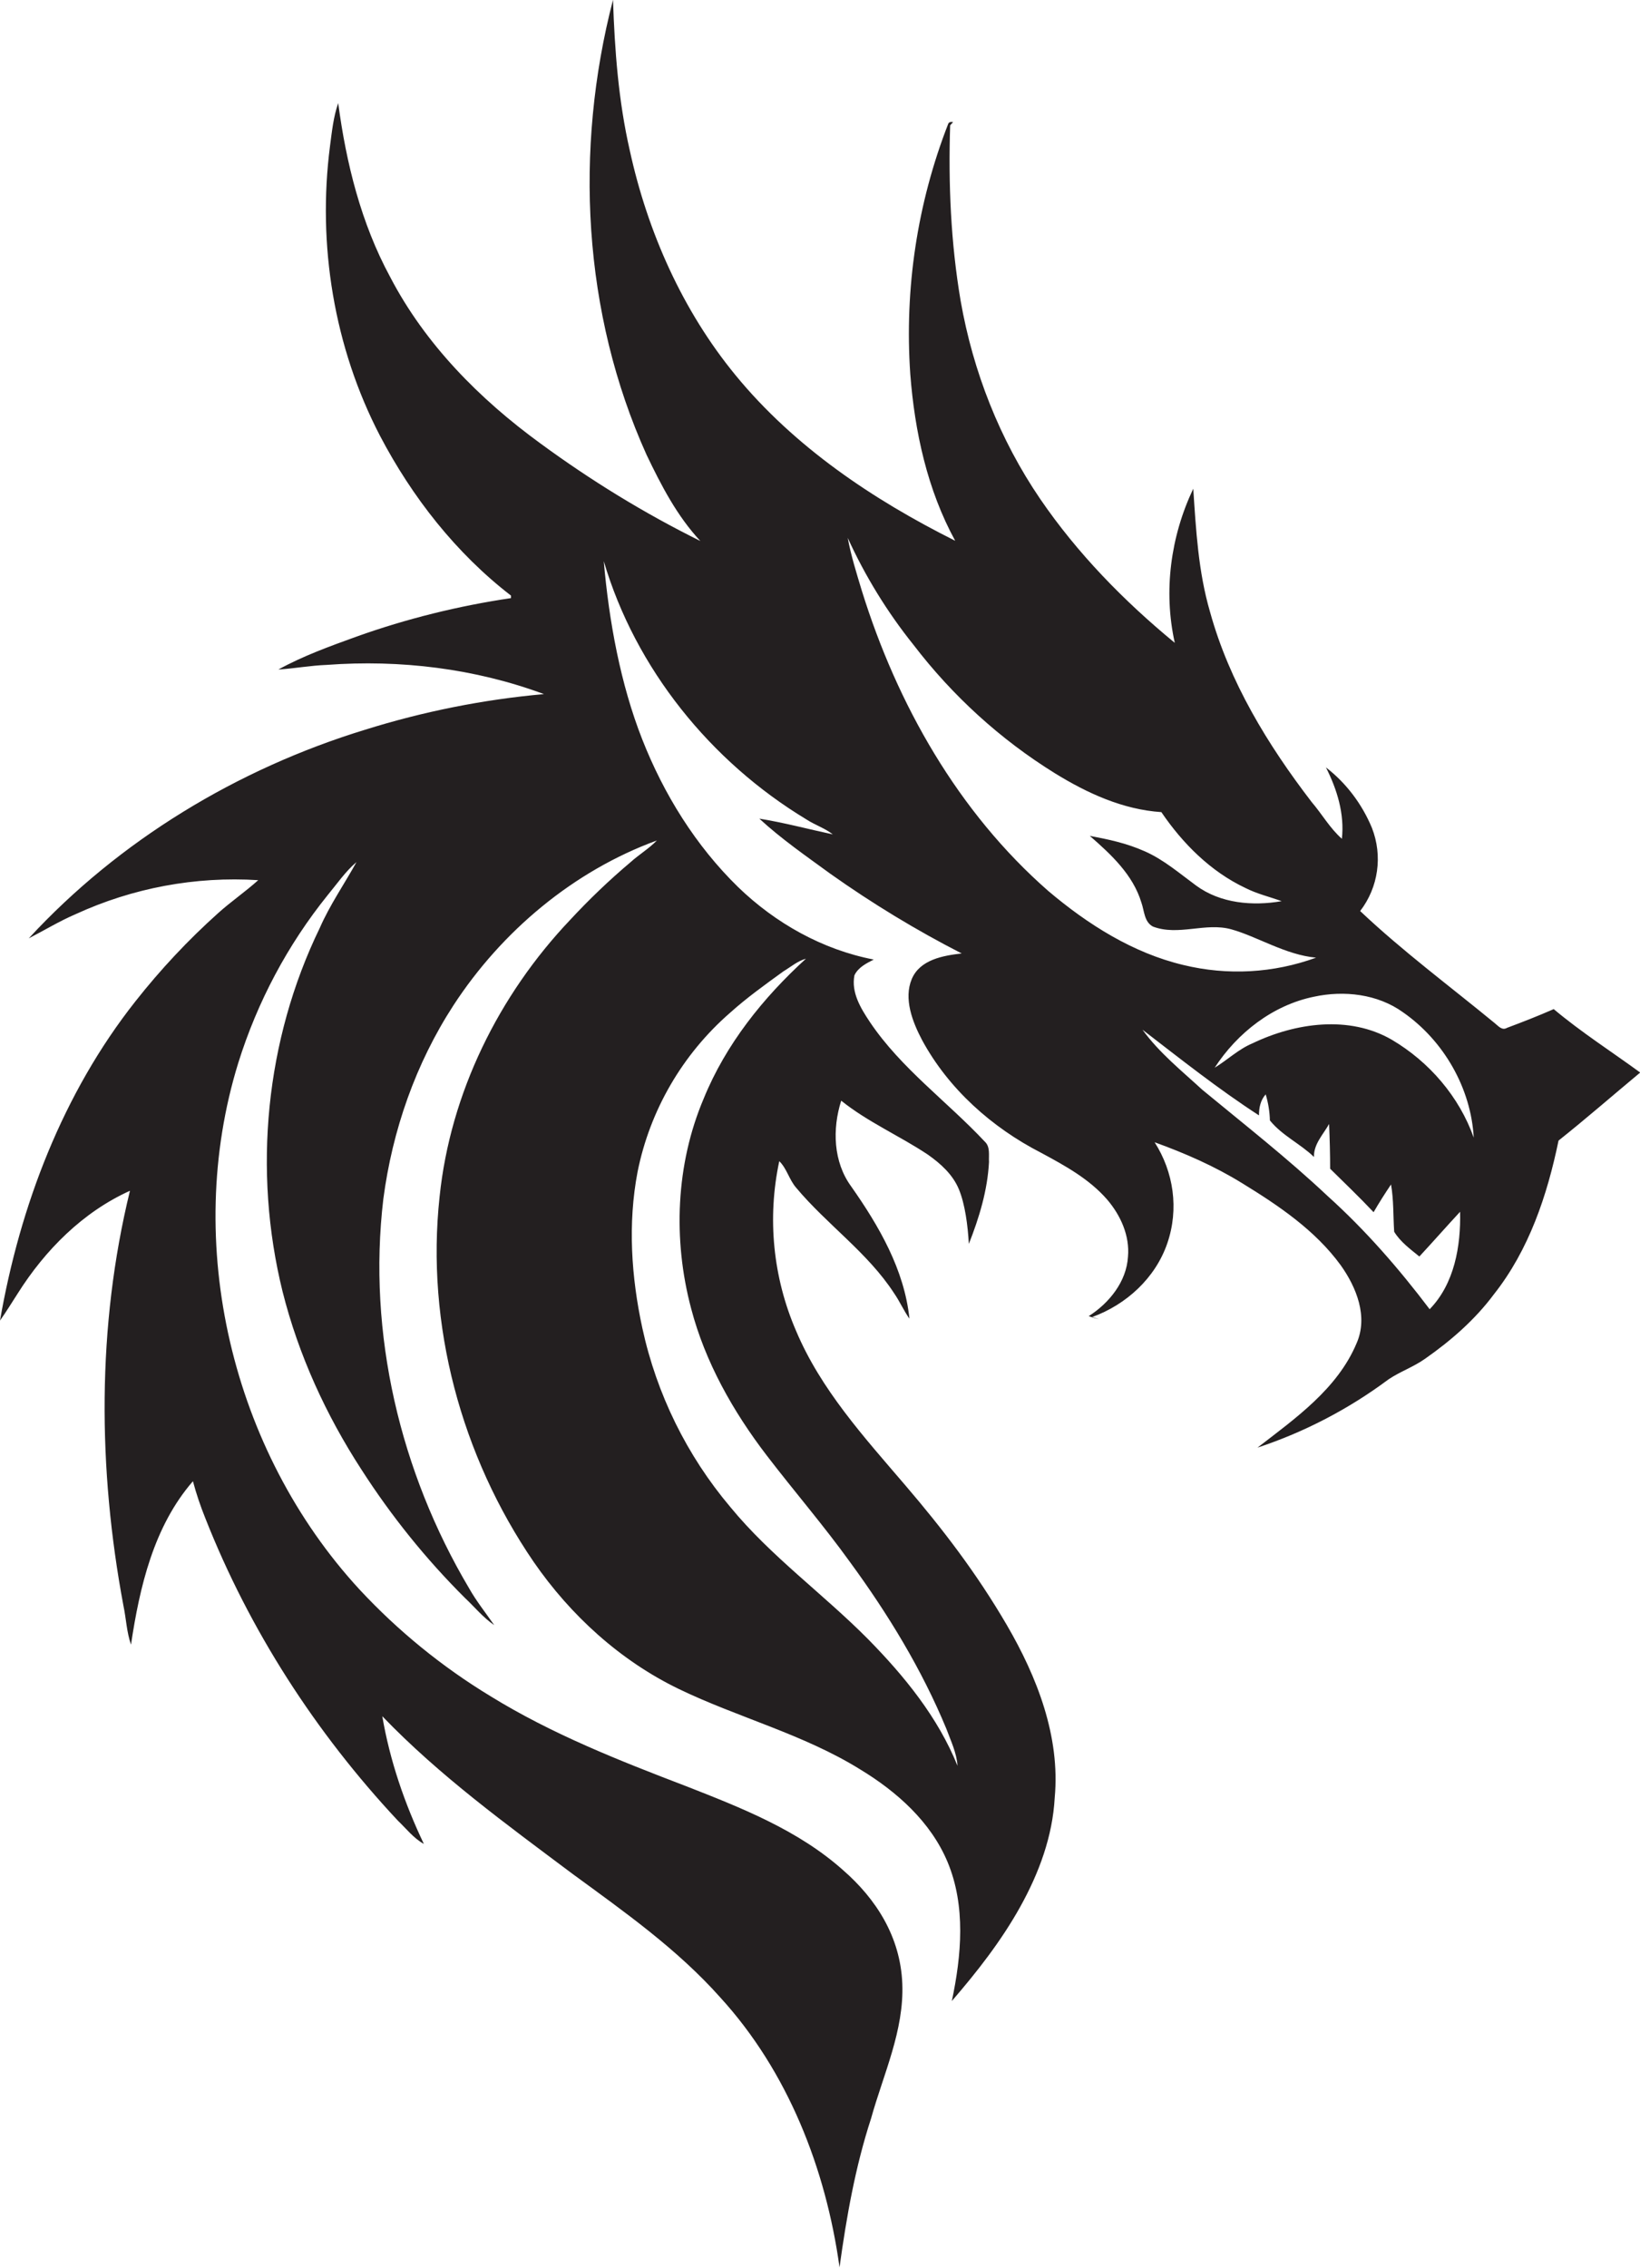 <?xml version="1.0" encoding="utf-8"?>
<!-- Generator: Adobe Illustrator 19.2.0, SVG Export Plug-In . SVG Version: 6.00 Build 0)  -->
<svg version="1.1" id="Layer_1" xmlns="http://www.w3.org/2000/svg" xmlns:xlink="http://www.w3.org/1999/xlink" x="0px" y="0px"
	 viewBox="0 0 781.2 1080" style="enable-background:new 0 0 781.2 1080;" xml:space="preserve">
<style type="text/css">
	.st0{fill:#231F20;}
</style>
<title>biseeise_Dragon_flat_black_logo_White_background_cd7f2309-d952-4a8d-8a2d-dcffbdea66a9</title>
<path class="st0" d="M740.1,480.5c-7.3,3.2-14.7,6.1-22.2,8.9c-2.5,1.5-4.3-1-6-2.3c-21.4-17.6-43.8-34.2-64-53.3
	c8.7-11.3,10.8-26.3,5.6-39.6c-4.7-11.3-12.2-21.3-21.9-28.8c5.3,10.5,8.9,22.1,7.6,34c-5.7-5-9.5-11.8-14.4-17.5
	c-20.9-27.2-39.2-57.2-48.4-90.5c-5.6-19.1-6.7-39-8-58.7c-10.8,22.7-14.3,48.8-8.8,73.4c-24.2-19.9-46.4-42.6-64.1-68.5
	c-19.3-28.3-32-60.7-37.9-94.3c-4.7-27.6-5.9-55.7-5-83.6l1.4-1.6c-0.9-0.1-1.9-0.1-2.3,0.8c-14.8,37.9-20.9,78.6-18.1,119.2
	c2.1,27.4,8.1,55.1,21.4,79.4c-39.2-19.6-76.6-44.7-104.6-78.8c-25.3-30.8-41.9-68.2-50.4-107c-5.4-23.6-7.2-47.7-8-71.8
	c-18.5,71.3-14.5,149.2,16,216.7c7,14.6,14.5,29.1,25.6,41c-26.7-13.2-52.1-28.8-76.1-46.4c-29-21.1-55-47.3-71.7-79.4
	c-13.8-25.5-20.9-54-24.7-82.7c-2.3,6.6-3,13.6-3.9,20.4c-6.1,47,1.9,95.9,23.8,138c15.3,29.2,36.2,55.9,62.4,76.1v1.2
	c-25,3.7-49.7,9.8-73.5,18.3c-12.7,4.6-25.5,9.2-37.3,15.7c7.7-0.5,15.3-1.9,23-2.2c35-2.6,70.6,1.7,103.5,13.9
	c-29,2.6-57.5,8.3-85.3,17c-60.7,18.6-117,52.6-160.1,99.3c7.4-3.8,14.6-8.2,22.3-11.5c27.2-12.5,57.1-18.1,87-16.2
	c-6.1,5.5-13,10.2-19.1,15.7c-14.3,12.8-27.5,26.9-39.4,42c-34.6,43.8-55,97.4-64.5,152c3-4.2,5.7-8.7,8.5-13
	c13-20.6,31-38.7,53.4-48.8c-15.8,64.6-15.3,132.5-3.1,197.6c1.3,6.1,1.5,12.5,3.6,18.5c4.1-27.4,10.8-56.3,29.5-77.8
	c1.6,6,3.6,11.9,5.9,17.6c21,53.3,52.6,102.2,91.7,144c4,3.8,7.5,8.4,12.4,11.1c-9.2-19.3-16.2-39.7-19.8-60.8
	c27.3,28.4,59.3,51.6,90.8,75.2c24.6,18,49.7,35.7,70.1,58.6c32.3,35.3,50.4,81.7,56.9,128.6c3.3-23.9,7.5-47.8,15-70.8
	c5.9-21.2,15.8-41.9,14.9-64.3s-12.6-40.4-28.2-54c-21.4-19.1-48.5-29.7-74.8-40c-31.9-12.2-63.9-24.8-93.1-42.8
	c-23.1-14-44.1-31.1-62.5-50.9c-60.8-66-84.3-164.7-57.7-250.7c9.1-29.1,23.5-56.2,42.6-79.9c4.4-5.3,8.4-11.2,13.7-15.7
	c-5.8,10.5-12.7,20.4-17.5,31.4c-25.9,53.3-31.9,115.6-17.7,173.1c7.6,30.2,20.7,58.8,37.6,84.8c14.2,22.1,30.7,42.6,49.3,61.1
	c4.6,4.3,8.6,9.3,13.9,12.9c-4.1-5.9-8.5-11.4-12-17.6C190.6,700.9,175,635,182.6,570.9c4.3-32.7,15.4-64.5,33.4-92.2
	c23-35.3,57.2-64,96.9-78.5c-3.8,3.9-8.5,6.7-12.5,10.3c-10.2,8.6-19.8,17.8-28.8,27.5c-34,35.8-57.1,82.5-62.2,131.8
	c-6.6,60.9,10.3,123.5,44.8,173.9c17.6,25.5,41.3,47.1,69.3,60.6s59.3,21.5,86.2,38.2c17.5,10.6,33.7,25,41.7,44.2
	c8.7,20.9,6.6,44.4,2,66.1c12.1-14,23.6-28.7,32.6-44.9s15.4-33.6,16.4-51.9c2.7-29.1-8.4-57.5-22.8-82.2S449,728,431.2,707.2
	c-19.5-22.8-40.2-45.5-52-73.5c-11-25.4-13.8-53.7-8-80.8c3.6,3.5,4.7,8.8,8,12.6c14.7,17.6,34.1,30.9,46.7,50.3
	c2.7,3.9,4.6,8.3,7.3,12.1c-2.4-23.3-14.5-44.1-27.7-62.9c-8.6-11.7-9.1-27.4-4.8-40.9c12.7,10.2,27.8,16.7,41.3,25.7
	c6.1,4.3,11.9,9.5,14.8,16.6s4.2,17.1,4.7,25.9c4.9-12.4,8.9-25.5,9.6-39c-0.2-3.2,0.7-7.2-2-9.7c-18-19.2-39.9-34.9-54.7-56.9
	c-4.4-6.6-9-14.1-7.4-22.3c1.8-3.8,5.7-5.7,9.2-7.5c-24.4-4.7-46.8-17.3-64.6-34.5c-20.2-19.7-35.4-44.2-45.7-70.4
	s-15.8-56-18.3-84.8c15.1,51.2,50.9,95.4,96.4,122.9c4.1,2.7,8.9,4.2,12.7,7.2c-11.7-2.5-23.2-5.6-35-7.5
	c10.5,9.7,22.4,17.9,33.9,26.3c19.9,14.1,40.8,26.8,62.5,37.9c-8.8,1-19.9,2.9-23.8,12.2s0.3,20.3,4.9,29
	c12.6,23.3,33.3,41.7,56.7,53.7c11.3,6.1,22.9,12.4,31.5,22.3c6.4,7.5,10.8,17.2,9.9,27.2c-0.7,11.9-9,22.1-18.7,28.3
	c1.6,0.6,3.3,1.1,5,1.5l-3.3-1.1c16.2-5.9,30-18.5,35.7-35s3-34.1-6-48.2c14.4,5.2,28.6,11.4,41.7,19.5c17.3,10.6,34.8,22.4,46.9,39
	c7.5,10.5,13.2,24.5,7.6,37.2c-9.1,21.7-29.2,35.8-47.2,49.7c22.4-7.4,43.5-18.4,62.4-32.5c5.5-3.7,11.9-5.9,17.4-9.8
	c12.3-8.6,23.8-18.6,32.8-30.7c16.7-21.1,25.4-47.1,30.8-73.2c13.2-10.5,25.9-21.6,38.9-32.4C767.6,500.7,753.2,491.5,740.1,480.5z
	 M347.7,482.3c8-7.2,16.8-13.5,25.5-19.8c3.5-2.1,6.7-4.9,10.7-6c-20.4,18.6-38.2,40.8-48.7,66.6c-13.3,31.3-14.7,67.2-6,99.9
	c6.7,25.6,20,49.1,36,70c13.1,17.1,27.1,33.3,39.7,50.8c18.1,24.7,34.2,51.1,45.9,79.4c2.1,5.7,4.9,11.4,5.3,17.6
	c-9.3-23.1-25.3-42.7-42.6-60.3c-21.3-21.5-46.3-39.4-65.6-62.9c-20.7-24.5-35.1-53.8-41.9-85.1c-5.3-24.4-7-49.9-2.3-74.5
	C309.6,528.6,325.1,502,347.7,482.3L347.7,482.3z M499.4,424.3c-43-37.6-72.1-89-88.9-143.1c-2.5-8.3-5.1-16.5-6.7-25.1
	c8.3,18.2,18.8,35.3,31.3,50.9c18.6,24.3,41.4,45.1,67.4,61.2c15.4,9.5,32.4,17.3,50.7,18.5c10.2,15,23.5,28.3,40,36.1
	c5.5,2.8,11.5,4.2,17.3,6.3c-13.8,2.4-29.1,1.1-40.7-7.4c-7.9-5.8-15.4-12.3-24.4-16.3s-17.4-5.7-26.3-7.4
	c10.1,8.8,20.6,18.5,24.6,31.8c1.4,3.9,1.3,9.2,5.5,11.4c12.1,4.6,25-2.1,37.3,1.3s25.9,12.2,40.4,13.5c-20.3,7.4-42.2,8.6-63.2,3.5
	C539.7,453.8,518.2,440.2,499.4,424.3L499.4,424.3z M681,623.4c-14.6-19.3-30.6-37.7-48.6-53.9c-19-17.9-39.6-34-59.7-50.6
	c-9.9-9.1-20.5-17.6-28.5-28.6c18.2,14,36.2,28.3,55.5,40.8c0-3.6,0.7-7.2,3.2-10c1.2,4,1.9,8.2,2,12.4c5.8,7.2,14.5,11.1,21,17.4
	c-0.2-6.1,4.4-10.7,7.2-15.7c0.3,7.1,0.5,14.2,0.5,21.3c6.9,6.8,14,13.6,20.7,20.7c2.6-4.5,5.4-8.9,8.3-13.2c1.3,7.4,1,15,1.5,22.5
	c2.9,4.8,7.7,8.3,12,11.8c6.5-7,12.9-14.3,19.4-21.3C695.9,593.3,692.8,611.3,681,623.4z M663,495.1c-20.3-11.8-46-8.1-66.4,1.7
	c-6.7,2.8-11.9,7.9-18,11.6c10.8-16.6,27.7-29.8,47.3-33.8c14.3-3.1,30.3-1.3,42.4,7.4c19.4,13.5,32.4,36.1,33.7,59.7
	C695.1,522.2,680.8,505.6,663,495.1z"/>
</svg>
